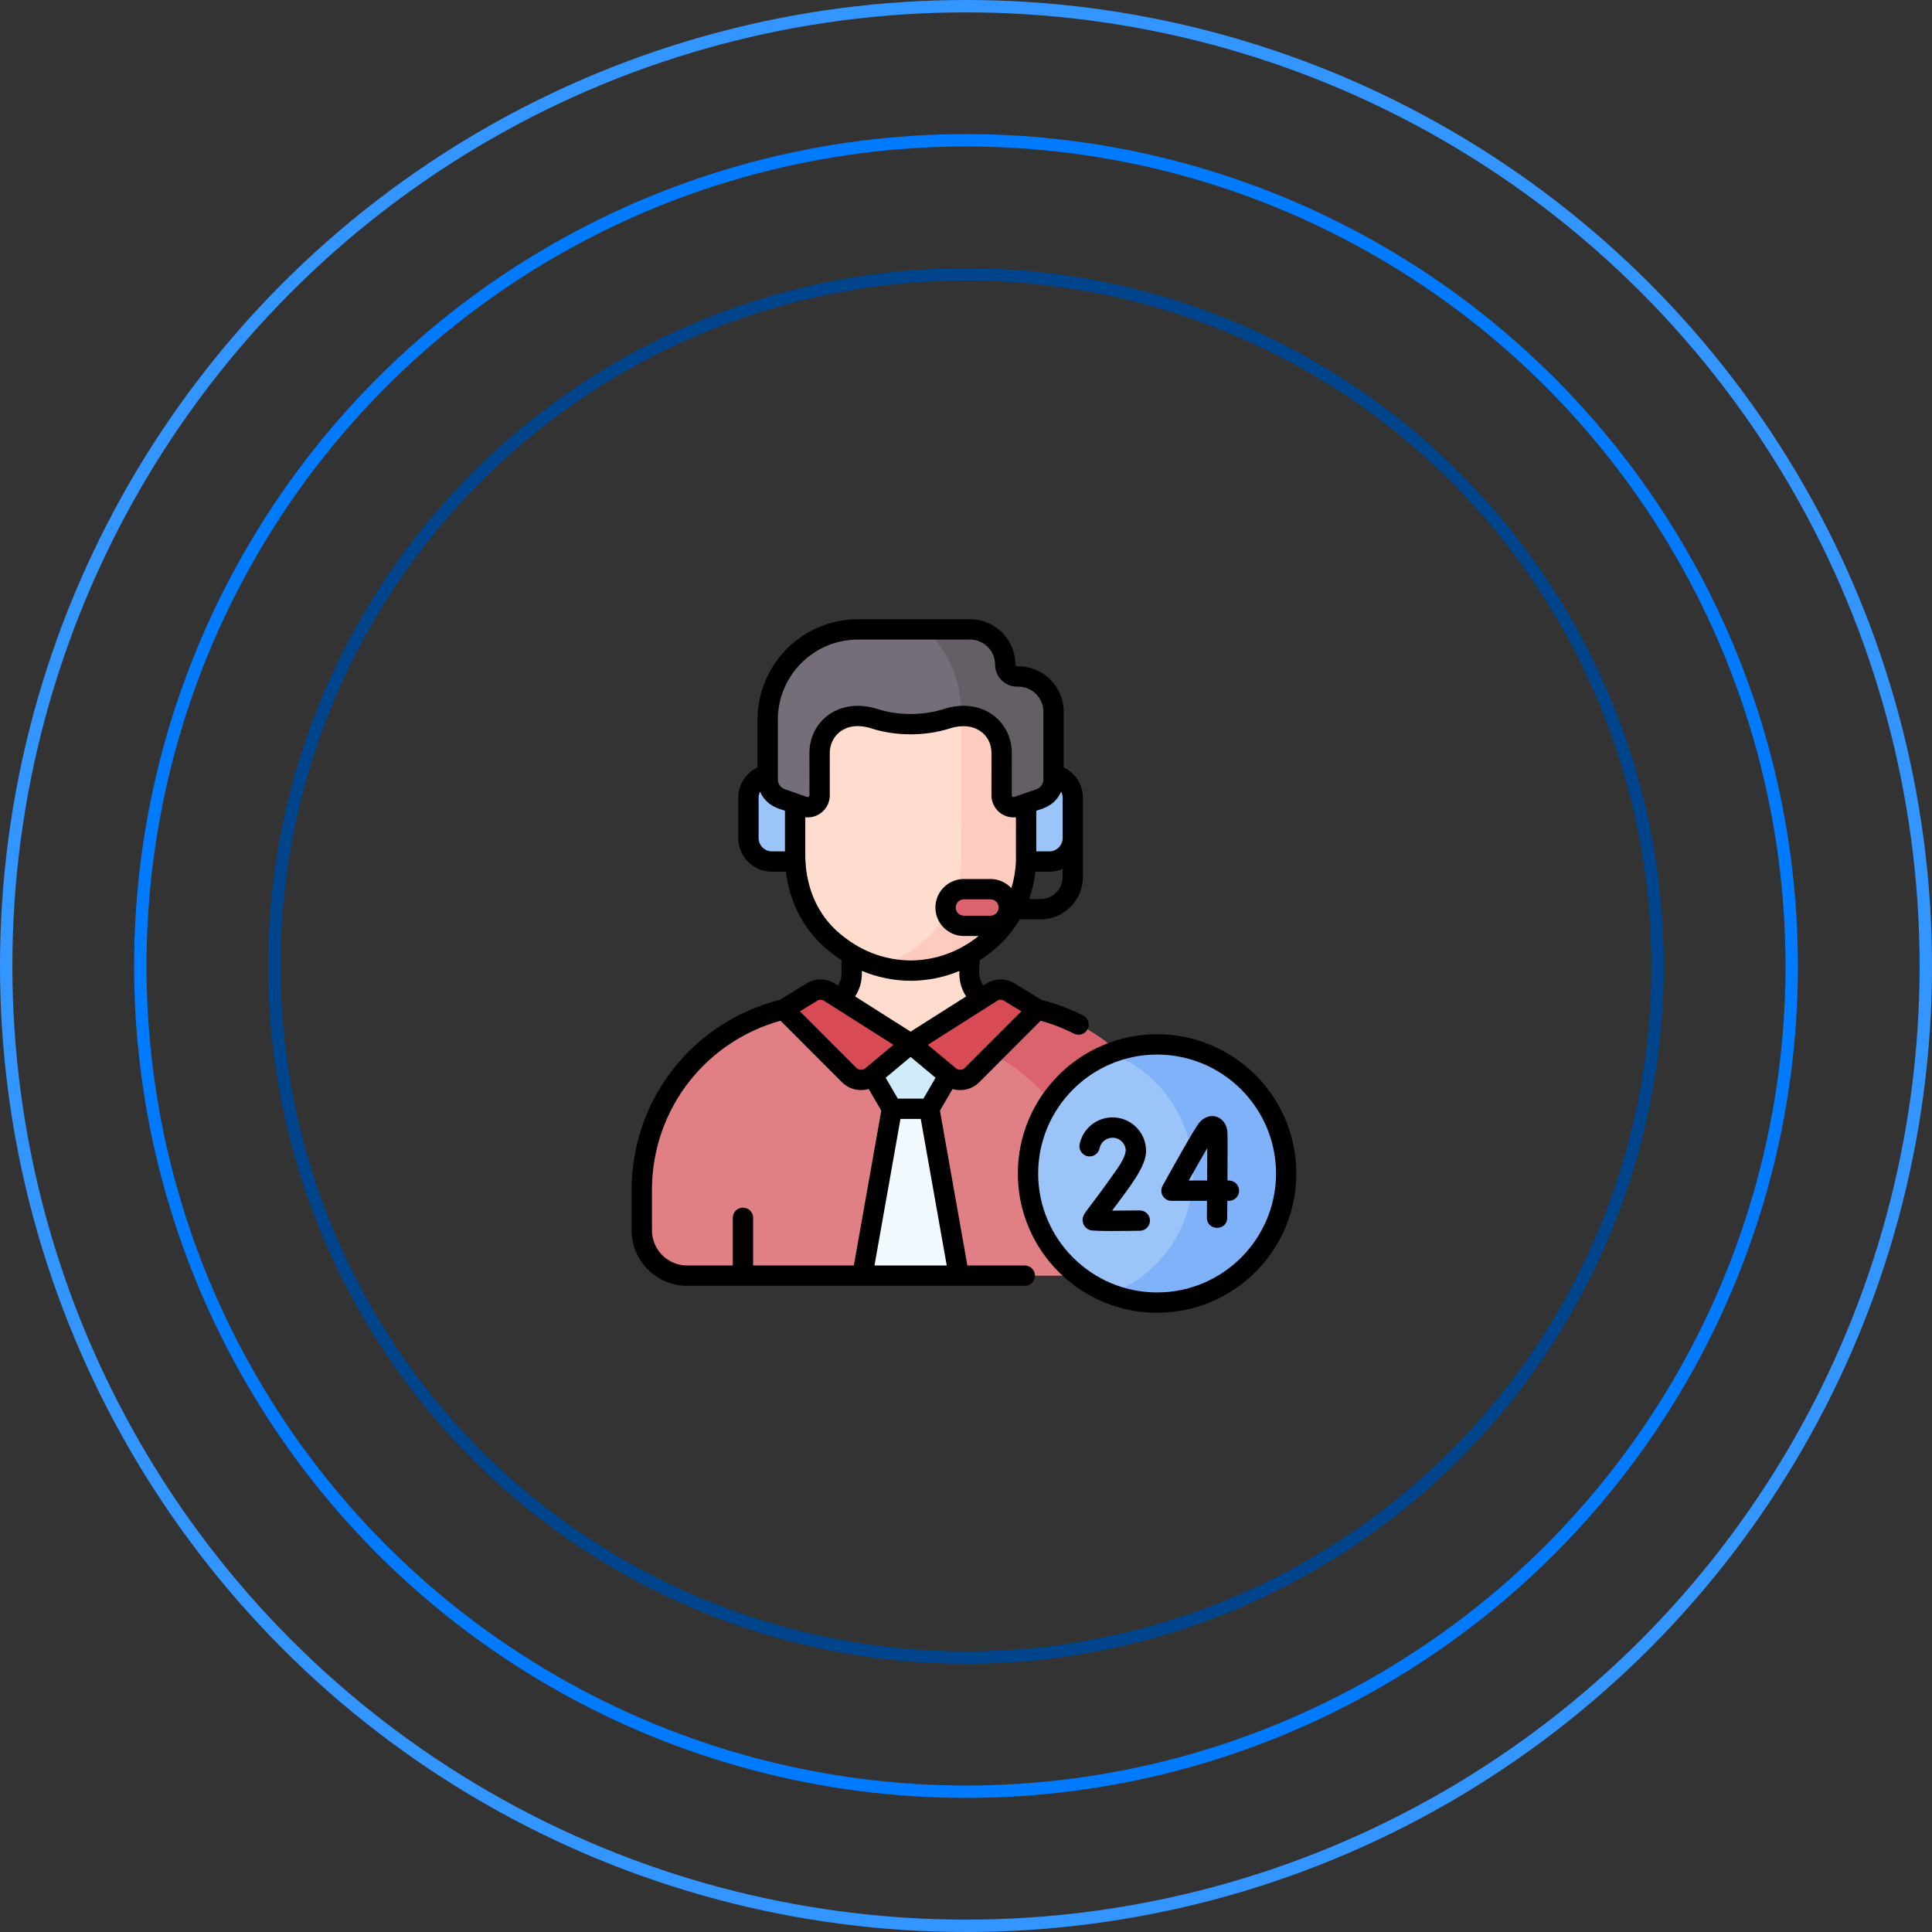 <svg xmlns="http://www.w3.org/2000/svg" fill="none" viewBox="0 0 156 156" height="156" width="156">
<rect x="0" y="0" width="156" height="156" fill="#333333" stroke="none"/>
<path fill="#FFDDCE" d="M80.302 81.074C79.13 80.848 78.284 79.823 78.284 78.631V71.797H68.772V78.631C68.772 79.849 67.892 80.855 66.754 81.074C66.754 81.074 70.136 88.203 73.528 88.219C77.074 88.235 80.63 81.137 80.302 81.074Z"></path>
<path fill="#FFDDCE" d="M83.475 64.066L82.84 64.068L82.829 61.507C82.807 56.141 78.378 52.423 73.468 52.388C68.58 52.464 64.161 56.2 64.184 61.587L64.191 63.392L64.195 64.148L63.559 64.151C62.627 64.154 61.875 64.922 61.879 65.866L61.887 67.758C61.891 68.701 62.649 69.463 63.581 69.459L64.219 69.456C64.282 71.934 65.321 74.316 67.187 75.928C68.689 77.226 70.797 78.356 73.577 78.375C76.356 78.332 78.455 77.184 79.946 75.874C81.798 74.245 82.817 71.855 82.859 69.376L83.498 69.374C84.429 69.37 85.182 68.602 85.178 67.659L85.17 65.766C85.166 64.823 84.407 64.062 83.475 64.066Z"></path>
<path fill="#FFCBBE" d="M85.17 65.766C85.166 64.823 84.407 64.062 83.475 64.066L82.84 64.068L82.829 61.507C82.811 57.228 79.991 54 76.36 52.848C77.134 54.157 77.589 55.697 77.596 57.406L77.626 69.377C77.584 71.856 76.565 74.246 74.713 75.874C73.723 76.743 72.466 77.541 70.92 77.992C71.726 78.228 72.611 78.368 73.577 78.375C76.356 78.332 78.454 77.184 79.946 75.874C81.798 74.246 82.817 71.856 82.859 69.377L83.498 69.374C84.429 69.37 85.181 68.602 85.178 67.659L85.17 65.766Z"></path>
<path fill="#9BC4F9" d="M82.853 62.523V69.567H84.724C85.773 69.567 86.623 68.717 86.623 67.668V64.422C86.623 63.373 85.773 62.523 84.724 62.523L82.853 62.523ZM64.204 62.523V69.567H62.333C61.284 69.567 60.434 68.717 60.434 67.668V64.422C60.434 63.373 61.284 62.523 62.333 62.523L64.204 62.523Z"></path>
<path fill="#756E78" d="M82.226 54.623H82.13C81.875 54.623 81.631 54.522 81.451 54.342C81.271 54.162 81.17 53.918 81.17 53.663C81.17 52.093 79.897 50.82 78.327 50.82H69.278C65.251 50.82 61.986 54.085 61.986 58.112V62.93C61.986 63.276 62.094 63.612 62.294 63.894C62.494 64.175 62.777 64.388 63.103 64.501L64.899 65.127C65.527 65.345 66.182 64.879 66.181 64.214L66.177 60.816C66.17 59.163 67.488 57.818 69.121 57.811L69.156 57.811C69.656 57.809 70.15 57.886 70.622 58.038C71.459 58.307 72.325 58.47 73.204 58.466H73.851C74.73 58.47 75.596 58.307 76.433 58.038C76.907 57.886 77.401 57.809 77.899 57.811L77.934 57.811C79.567 57.818 80.885 59.163 80.878 60.816L80.875 64.214C80.874 64.879 81.529 65.345 82.157 65.127L83.953 64.501C84.279 64.388 84.561 64.176 84.761 63.894C84.961 63.613 85.069 63.276 85.069 62.931V57.467C85.069 55.896 83.796 54.623 82.226 54.623Z"></path>
<path fill="#665E66" d="M82.226 54.623H82.13C81.876 54.623 81.632 54.522 81.452 54.342C81.272 54.162 81.17 53.918 81.17 53.663C81.17 52.093 79.897 50.82 78.327 50.82H74.719C76.459 52.426 77.585 54.707 77.596 57.406L77.597 57.82C77.698 57.814 77.798 57.81 77.9 57.811L77.935 57.811C79.568 57.818 80.885 59.163 80.879 60.816L80.875 64.214C80.874 64.879 81.53 65.345 82.158 65.127L83.953 64.501C84.279 64.388 84.562 64.176 84.762 63.894C84.962 63.613 85.069 63.276 85.07 62.931V57.467C85.07 55.896 83.796 54.623 82.226 54.623Z"></path>
<path fill="#DB636E" d="M79.975 74.759H77.831C77.013 74.759 76.35 74.096 76.35 73.278C76.35 72.46 77.013 71.797 77.831 71.797H79.975C80.793 71.797 81.456 72.46 81.456 73.278C81.456 74.096 80.793 74.759 79.975 74.759Z"></path>
<path fill="#E07F84" d="M91.57 103.005C93.594 103.005 95.235 101.364 95.235 99.34V96.048C95.235 88.878 90.147 82.717 83.106 81.362L80.748 80.908C79.009 82.777 73.528 85.614 73.528 85.614C73.528 85.614 66.663 80.839 66.633 80.845L63.949 81.362C56.909 82.717 51.82 88.878 51.82 96.047V99.34C51.82 101.364 53.462 103.005 55.486 103.005H91.57V103.005Z"></path>
<path fill="#DB636E" d="M83.106 81.362L80.748 80.908C79.92 81.798 78.244 82.907 76.715 83.825C83.413 85.426 88.188 91.424 88.188 98.37V103.005H91.57C93.594 103.005 95.235 101.364 95.235 99.34V96.047C95.235 88.878 90.147 82.717 83.106 81.362Z"></path>
<path fill="#D84A54" d="M65.566 80.1L63.273 81.506L68.567 86.808C68.811 87.046 69.134 87.184 69.474 87.197C69.814 87.21 70.146 87.096 70.407 86.878L73.527 84.272L66.968 80.111C66.759 79.978 66.516 79.907 66.269 79.905C66.021 79.903 65.777 79.971 65.566 80.1Z"></path>
<path fill="#D84A54" d="M81.489 80.1L83.781 81.506L78.487 86.808C78.243 87.046 77.921 87.184 77.581 87.197C77.241 87.21 76.908 87.096 76.647 86.878L73.527 84.272L80.087 80.111C80.296 79.978 80.538 79.907 80.786 79.905C81.034 79.903 81.277 79.971 81.489 80.1Z"></path>
<path fill="#D1ECF9" d="M73.527 84.272L70.455 86.838L72.02 89.526H75.034L76.6 86.838L73.527 84.272Z"></path>
<path fill="#F2F9FF" d="M77.423 103.006L75.034 89.526H72.02L69.631 103.006H77.423Z"></path>
<path fill="#9BC4F9" d="M93.432 105.18C99.189 105.18 103.857 100.512 103.857 94.755C103.857 88.998 99.189 84.331 93.432 84.331C87.675 84.331 83.008 88.998 83.008 94.755C83.008 100.512 87.675 105.18 93.432 105.18Z"></path>
<path fill="#7FB2F9" d="M93.431 84.331C92.107 84.331 90.841 84.578 89.676 85.028C93.578 86.535 96.345 90.322 96.345 94.755C96.345 99.189 93.578 102.976 89.676 104.483C90.841 104.933 92.107 105.18 93.431 105.18C99.188 105.18 103.855 100.513 103.855 94.755C103.855 88.998 99.188 84.331 93.431 84.331Z"></path>
<path fill="black" d="M99.231 95.321H99.113C99.123 93.547 99.129 91.644 99.107 91.38C99.005 90.159 97.673 89.627 96.818 90.676C96.399 91.19 94.459 94.686 93.875 95.746C93.574 96.292 93.969 96.963 94.594 96.963H97.46C97.457 97.442 97.453 97.9 97.45 98.315C97.44 99.404 99.082 99.424 99.091 98.329C99.093 98.074 99.097 97.578 99.102 96.963H99.231C99.684 96.963 100.052 96.596 100.052 96.142C100.052 95.689 99.684 95.321 99.231 95.321ZM97.471 95.321H95.988C96.542 94.331 97.082 93.381 97.481 92.7C97.481 93.405 97.477 94.346 97.471 95.321ZM92.034 97.736L92.023 97.736C91.265 97.745 90.459 97.751 89.797 97.752C91.328 95.707 92.541 94.161 92.541 92.933C92.541 91.439 91.326 90.223 89.831 90.223C88.539 90.223 87.42 91.142 87.171 92.409C87.133 92.621 87.179 92.84 87.301 93.018C87.422 93.196 87.609 93.32 87.821 93.361C88.032 93.403 88.252 93.359 88.432 93.24C88.612 93.121 88.738 92.936 88.782 92.725C88.88 92.227 89.321 91.865 89.831 91.865C90.405 91.865 90.875 92.32 90.899 92.889C90.889 92.919 90.911 93.374 90.227 94.352C89.057 96.023 88.359 96.938 87.983 97.429C87.524 98.03 87.315 98.304 87.455 98.76C87.537 99.028 87.74 99.233 88.011 99.323C88.355 99.438 90.996 99.39 92.044 99.377C92.152 99.376 92.258 99.353 92.358 99.311C92.457 99.268 92.546 99.207 92.621 99.129C92.697 99.052 92.756 98.961 92.796 98.861C92.836 98.761 92.856 98.654 92.855 98.546C92.852 98.33 92.764 98.124 92.611 97.972C92.457 97.821 92.25 97.736 92.034 97.736Z"></path>
<path fill="black" d="M93.43 83.51C87.23 83.51 82.186 88.555 82.186 94.755C82.186 100.956 87.23 106 93.43 106C99.631 106 104.675 100.956 104.675 94.755C104.675 88.555 99.631 83.51 93.43 83.51ZM93.43 104.359C88.135 104.359 83.827 100.05 83.827 94.755C83.827 89.46 88.135 85.151 93.43 85.151C98.726 85.151 103.034 89.46 103.034 94.755C103.034 100.05 98.726 104.359 93.43 104.359Z"></path>
<path fill="black" d="M82.758 102.184H78.112L75.895 89.679L76.913 87.932C77.286 88.041 77.682 88.049 78.059 87.955C78.436 87.861 78.782 87.668 79.06 87.396C79.063 87.394 79.066 87.391 79.068 87.388L84.029 82.419C84.96 82.675 85.862 83.025 86.722 83.464C86.915 83.561 87.139 83.577 87.344 83.509C87.549 83.442 87.72 83.296 87.818 83.104C87.917 82.911 87.936 82.688 87.87 82.481C87.805 82.275 87.661 82.103 87.469 82.003C86.4 81.456 85.272 81.033 84.106 80.743L81.918 79.401C81.225 78.976 80.334 78.982 79.647 79.418L79.399 79.575C78.956 78.93 79.06 78.395 79.105 77.537C79.591 77.223 80.053 76.873 80.487 76.49C81.219 75.846 81.841 75.084 82.335 74.239H84.008C85.902 74.239 87.443 72.698 87.443 70.804V64.422C87.443 63.352 86.82 62.407 85.889 61.966V57.467C85.889 55.447 84.246 53.803 82.226 53.803H82.13C82.093 53.803 82.058 53.788 82.031 53.762C82.005 53.736 81.991 53.701 81.99 53.664C81.991 51.644 80.347 50 78.327 50H69.278C64.805 50 61.166 53.639 61.166 58.112V61.966C60.236 62.407 59.612 63.352 59.612 64.423V67.668C59.612 69.168 60.833 70.388 62.332 70.388H63.462C63.741 72.806 64.874 75.015 66.65 76.549C67.06 76.905 67.495 77.231 67.951 77.527C67.902 78.369 68.099 78.939 67.657 79.576L67.408 79.418C66.722 78.982 65.831 78.976 65.138 79.401L62.95 80.742C59.584 81.583 56.55 83.541 54.396 86.269C52.206 89.041 51 92.514 51 96.047V99.339C51 101.813 53.013 103.826 55.486 103.826H82.758C82.974 103.823 83.18 103.736 83.332 103.582C83.484 103.428 83.569 103.221 83.57 103.005C83.57 102.789 83.484 102.582 83.332 102.428C83.181 102.274 82.974 102.187 82.758 102.184ZM80.526 80.804C80.606 80.754 80.698 80.727 80.793 80.726C80.887 80.726 80.979 80.751 81.06 80.8L82.466 81.662L77.912 86.223C77.813 86.318 77.684 86.372 77.547 86.377C77.411 86.382 77.278 86.336 77.174 86.248L74.917 84.363L80.526 80.804ZM78.013 80.455L73.528 83.3L69.045 80.456C69.698 79.475 69.578 78.511 69.593 78.395C70.837 78.918 72.166 79.186 73.57 79.196H73.576L73.589 79.196C74.956 79.175 76.251 78.909 77.463 78.403C77.478 78.518 77.353 79.454 78.013 80.455ZM75.542 87.024L74.563 88.706H72.493L71.514 87.024L73.528 85.341L75.542 87.024ZM79.976 73.939H77.832C77.467 73.939 77.171 73.642 77.171 73.278C77.171 72.914 77.467 72.618 77.832 72.618H79.976C80.151 72.618 80.319 72.688 80.443 72.811C80.567 72.935 80.636 73.103 80.636 73.278C80.636 73.453 80.567 73.621 80.443 73.745C80.319 73.869 80.151 73.939 79.976 73.939ZM85.802 70.804C85.802 71.793 84.997 72.598 84.008 72.598H83.098C83.352 71.883 83.524 71.141 83.611 70.388H84.723C85.106 70.388 85.471 70.308 85.802 70.165V70.804ZM85.681 63.927C85.76 64.08 85.802 64.25 85.802 64.423V67.668C85.802 68.263 85.318 68.746 84.723 68.746H83.674V65.468C83.916 65.339 85.121 65.202 85.681 63.927ZM63.382 68.746H62.333C61.738 68.746 61.254 68.263 61.254 67.668V64.423C61.254 64.245 61.297 64.076 61.375 63.927C61.935 65.203 63.143 65.341 63.382 65.468V68.746ZM63.373 63.727C63.208 63.669 63.065 63.561 62.964 63.419C62.862 63.276 62.808 63.106 62.808 62.931V58.112C62.808 54.544 65.71 51.642 69.278 51.642H78.327C79.442 51.642 80.349 52.549 80.349 53.664C80.349 54.646 81.148 55.445 82.13 55.445H82.226C83.341 55.445 84.248 56.352 84.248 57.467V62.931C84.248 63.106 84.194 63.276 84.092 63.419C83.991 63.561 83.848 63.669 83.683 63.727L81.887 64.352C81.865 64.36 81.842 64.362 81.819 64.359C81.796 64.356 81.775 64.347 81.756 64.334C81.737 64.32 81.722 64.302 81.711 64.282C81.701 64.261 81.695 64.238 81.696 64.215L81.699 60.82C81.709 58.282 79.346 56.24 76.182 57.257C74.526 57.789 72.498 57.779 70.874 57.257C67.738 56.249 65.346 58.252 65.357 60.817L65.361 64.215C65.361 64.238 65.356 64.261 65.345 64.282C65.335 64.302 65.319 64.32 65.3 64.333C65.282 64.347 65.26 64.355 65.237 64.359C65.214 64.362 65.191 64.359 65.169 64.352L63.373 63.727ZM67.723 75.307C64.936 72.898 65.066 69.504 65.024 69.295V65.991C65.088 65.998 65.152 66.001 65.216 66.001C66.213 66.001 67.004 65.191 67.002 64.213L66.998 60.813C66.993 59.455 68.22 58.129 70.371 58.82C72.369 59.462 74.755 59.44 76.684 58.82C78.698 58.173 80.064 59.316 80.057 60.816L80.054 64.213C80.052 65.266 80.965 66.106 82.032 65.991V69.509C82.007 70.257 81.883 70.998 81.663 71.714C81.242 71.26 80.641 70.976 79.976 70.976H77.831C76.562 70.976 75.529 72.009 75.529 73.278C75.529 74.548 76.562 75.58 77.831 75.58H79.017C77.448 76.831 75.627 77.52 73.573 77.554C71.346 77.537 69.388 76.746 67.723 75.307ZM65.996 80.8C66.076 80.751 66.169 80.726 66.263 80.726C66.357 80.727 66.449 80.754 66.529 80.804L72.139 84.363C69.93 86.207 69.926 86.211 69.882 86.248C69.777 86.336 69.644 86.382 69.508 86.377C69.372 86.373 69.242 86.318 69.144 86.223L64.59 81.662L65.996 80.8ZM68.944 102.184H60.811V98.332C60.811 98.115 60.725 97.906 60.571 97.752C60.417 97.598 60.208 97.511 59.991 97.511C59.773 97.511 59.564 97.598 59.41 97.752C59.256 97.906 59.17 98.115 59.17 98.332V102.184H55.486C53.918 102.184 52.642 100.908 52.642 99.34V96.047C52.642 92.881 53.722 89.77 55.684 87.287C57.546 84.93 60.14 83.214 63.026 82.419L67.987 87.388C67.99 87.391 67.993 87.394 67.996 87.396C68.274 87.668 68.619 87.861 68.997 87.955C69.374 88.049 69.77 88.041 70.143 87.932L71.16 89.679L68.944 102.184ZM70.611 102.184L72.709 90.347H74.347L76.445 102.184H70.611Z"></path>
<circle stroke="#00448C" r="55.844" cy="78" cx="78"></circle>
<circle stroke="#007BFF" r="66.672" cy="78" cx="78"></circle>
<circle stroke="#3395FF" r="77.5" cy="78" cx="78"></circle>
</svg>
